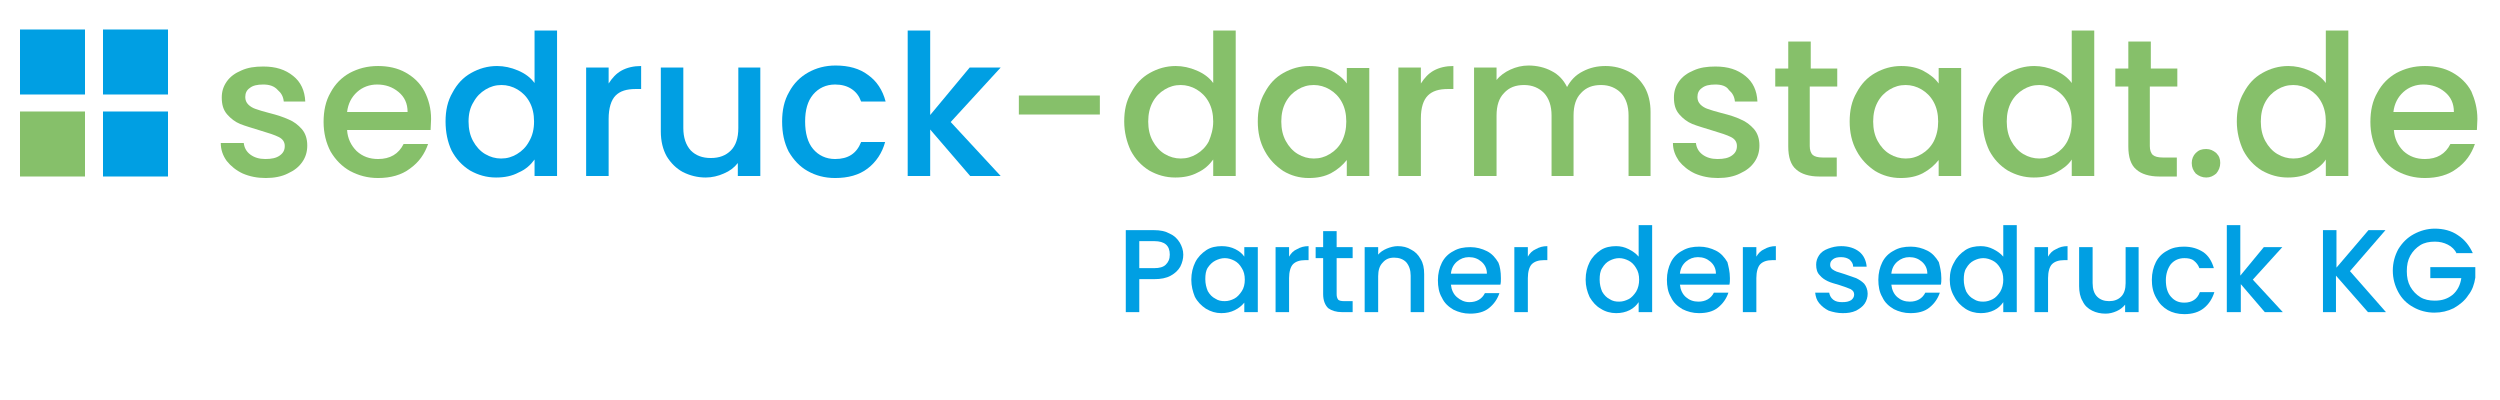 <?xml version="1.0" encoding="utf-8"?>
<!-- Generator: Adobe Illustrator 26.2.1, SVG Export Plug-In . SVG Version: 6.00 Build 0)  -->
<svg version="1.1" id="Ebene_1" xmlns="http://www.w3.org/2000/svg" xmlns:xlink="http://www.w3.org/1999/xlink" x="0px" y="0px"
	 viewBox="0 0 500 80" style="enable-background:new 0 0 500 80;" xml:space="preserve">
<style type="text/css">
	.st0{fill:#009FE3;}
	.st1{fill:#86C06A;}
</style>
<path class="st0" d="M4,5.9h13v13H4V5.9"/>
<path class="st0" d="M20.6,5.9h13v13h-13L20.6,5.9"/>
<path class="st0" d="M20.6,22.3h13v13h-13L20.6,22.3"/>
<path class="st1" d="M4,22.3h13v13H4V22.3"/>
<g>
	<g transform="translate(31.752, 27.903)">
		<g>
			<path class="st1" d="M21.4,7.7c-1.7,0-3.2-0.3-4.6-0.9c-1.3-0.6-2.4-1.5-3.2-2.5c-0.8-1.1-1.2-2.3-1.2-3.6H17
				c0.1,0.9,0.5,1.7,1.3,2.3s1.8,0.9,3,0.9c1.3,0,2.2-0.2,2.9-0.7c0.7-0.5,1-1.1,1-1.9S24.8-0.1,24-0.5c-0.8-0.4-2-0.8-3.7-1.3
				c-1.6-0.5-3-0.9-4-1.3S14.4-4.2,13.7-5c-0.8-0.9-1.1-2-1.1-3.4c0-1.2,0.3-2.2,1-3.2s1.7-1.7,2.9-2.2c1.3-0.6,2.7-0.8,4.4-0.8
				c2.5,0,4.4,0.6,6,1.9c1.5,1.2,2.3,2.9,2.4,5.1H25c-0.1-1-0.5-1.7-1.2-2.3c-0.7-0.8-1.7-1.1-2.9-1.1s-2.1,0.2-2.7,0.7
				c-0.6,0.4-0.9,1-0.9,1.8c0,0.6,0.2,1.1,0.6,1.5s0.9,0.7,1.5,0.9s1.5,0.5,2.7,0.8C23.7-4.9,24.9-4.5,26-4c1,0.4,1.9,1.1,2.6,1.9
				s1.1,1.9,1.1,3.3c0,1.2-0.3,2.3-1,3.3s-1.6,1.7-2.9,2.3C24.6,7.4,23.1,7.7,21.4,7.7z"/>
		</g>
	</g>
</g>
<g>
	<g transform="translate(47.517, 27.903)">
		<g>
			<path class="st1" d="M38.7-4.1c0,0.8-0.1,1.5-0.1,2.2H21.9c0.1,1.7,0.8,3.1,1.9,4.2c1.2,1.1,2.6,1.6,4.3,1.6c2.4,0,4.1-1,5.1-3
				h4.9c-0.7,2-1.8,3.6-3.6,4.9c-1.7,1.3-3.9,1.9-6.4,1.9c-2.1,0-3.9-0.5-5.6-1.4c-1.6-0.9-2.9-2.2-3.9-3.9
				c-0.9-1.7-1.4-3.7-1.4-5.9s0.4-4.2,1.4-5.9c0.9-1.7,2.2-3,3.8-3.9c1.7-0.9,3.5-1.4,5.7-1.4c2,0,3.9,0.4,5.5,1.3
				c1.6,0.9,2.9,2.1,3.8,3.8C38.2-8,38.7-6.2,38.7-4.1z M34-5.5c0-1.7-0.6-3-1.8-4S29.6-11,27.9-11c-1.5,0-2.9,0.5-4,1.5
				s-1.8,2.3-2,4H34z"/>
		</g>
	</g>
</g>
<g>
	<g transform="translate(65.711, 27.903)">
		<g>
			<path class="st0" d="M23.4-3.6c0-2.2,0.4-4.1,1.4-5.8c0.9-1.7,2.1-3,3.7-3.9c1.6-0.9,3.3-1.4,5.2-1.4c1.4,0,2.8,0.3,4.2,0.9
				c1.4,0.6,2.5,1.4,3.3,2.5v-10.5h4.5V7.3h-4.5V4c-0.8,1.1-1.8,2-3.2,2.6c-1.3,0.7-2.8,1-4.5,1c-1.9,0-3.6-0.5-5.2-1.4
				c-1.6-1-2.8-2.3-3.7-4C23.8,0.5,23.4-1.5,23.4-3.6z M41.1-3.6c0-1.5-0.3-2.8-0.9-3.9c-0.6-1.1-1.4-1.9-2.4-2.5
				c-1-0.6-2.1-0.9-3.2-0.9c-1.2,0-2.2,0.3-3.2,0.9c-1,0.6-1.8,1.4-2.4,2.5c-0.7,1.1-1,2.4-1,3.9s0.3,2.8,0.9,3.9s1.4,2,2.4,2.6
				s2.1,0.9,3.2,0.9c1.2,0,2.2-0.3,3.2-0.9s1.8-1.4,2.4-2.5C40.8-0.8,41.1-2.1,41.1-3.6z"/>
		</g>
	</g>
</g>
<g>
	<g transform="translate(85.727, 27.903)">
		<g>
			<path class="st0" d="M36-11.2c0.7-1.1,1.5-2,2.6-2.6c1.1-0.6,2.4-0.9,3.9-0.9v4.6h-1.1c-1.8,0-3.1,0.4-4,1.3
				C36.5-7.9,36-6.3,36-4.1V7.3h-4.5v-21.7H36V-11.2z"/>
		</g>
	</g>
</g>
<g>
	<g transform="translate(97.064, 27.903)">
		<g>
			<path class="st0" d="M55-14.4V7.3h-4.5V4.7c-0.7,0.9-1.6,1.6-2.8,2.1c-1.1,0.5-2.4,0.8-3.6,0.8c-1.7,0-3.2-0.4-4.6-1.1
				c-1.3-0.7-2.4-1.8-3.2-3.1c-0.8-1.4-1.2-3.1-1.2-5v-12.8h4.5v12.1c0,1.9,0.5,3.4,1.5,4.5c1,1,2.3,1.5,4,1.5s3-0.5,4-1.5
				s1.5-2.5,1.5-4.5v-12.1C50.6-14.4,55-14.4,55-14.4z"/>
		</g>
	</g>
</g>
<g>
	<g transform="translate(116.224, 27.903)">
		<g>
			<path class="st0" d="M40.2-3.6c0-2.2,0.4-4.2,1.4-5.9c0.9-1.7,2.2-3,3.8-3.9s3.4-1.4,5.5-1.4c2.6,0,4.8,0.6,6.5,1.9
				c1.7,1.2,2.9,3,3.5,5.3H56c-0.4-1.1-1-1.9-1.9-2.5c-0.9-0.6-2-0.9-3.3-0.9c-1.8,0-3.3,0.7-4.4,2c-1.1,1.3-1.6,3.1-1.6,5.4
				s0.5,4.2,1.6,5.5s2.6,2,4.4,2c2.6,0,4.3-1.1,5.2-3.4h4.8c-0.6,2.2-1.8,4-3.5,5.3s-3.9,1.9-6.5,1.9c-2.1,0-3.9-0.5-5.5-1.4
				s-2.8-2.2-3.8-3.9C40.6,0.6,40.2-1.3,40.2-3.6z"/>
		</g>
	</g>
</g>
<g>
	<g transform="translate(133.938, 27.903)">
		<g>
			<path class="st0" d="M56.2-3.5l10,10.8h-6.1l-8-9.3v9.3h-4.5v-29.1h4.5v16.9l7.9-9.5h6.2L56.2-3.5z"/>
		</g>
	</g>
</g>
<g>
	<g transform="translate(150.271, 27.903)">
		<g>
			<path class="st1" d="M69.7-8.8V-5H53.5v-3.8H69.7z"/>
		</g>
	</g>
</g>
<g>
	<g transform="translate(167.542, 27.903)">
		<g>
			<path class="st1" d="M57.3-3.6c0-2.2,0.4-4.1,1.4-5.8c0.9-1.7,2.1-3,3.7-3.9c1.6-0.9,3.3-1.4,5.2-1.4c1.4,0,2.8,0.3,4.2,0.9
				c1.4,0.6,2.5,1.4,3.3,2.5v-10.5h4.5V7.3h-4.5V4c-0.8,1.1-1.8,2-3.1,2.6c-1.3,0.7-2.8,1-4.5,1c-1.9,0-3.6-0.5-5.2-1.4
				c-1.6-1-2.8-2.3-3.7-4C57.8,0.5,57.3-1.5,57.3-3.6z M75.1-3.6c0-1.5-0.3-2.8-0.9-3.9s-1.4-1.9-2.4-2.5c-1-0.6-2.1-0.9-3.2-0.9
				c-1.2,0-2.2,0.3-3.2,0.9c-1,0.6-1.8,1.4-2.4,2.5c-0.6,1.1-0.9,2.4-0.9,3.9s0.3,2.8,0.9,3.9c0.6,1.1,1.4,2,2.4,2.6
				s2.1,0.9,3.2,0.9c1.2,0,2.2-0.3,3.2-0.9s1.8-1.4,2.4-2.5C74.7-0.8,75.1-2.1,75.1-3.6z"/>
		</g>
	</g>
</g>
<g>
	<g transform="translate(187.558, 27.903)">
		<g>
			<path class="st1" d="M64-3.6c0-2.2,0.4-4.1,1.4-5.8c0.9-1.7,2.1-3,3.7-3.9c1.6-0.9,3.3-1.4,5.2-1.4c1.7,0,3.2,0.3,4.5,1
				s2.3,1.5,3,2.5v-3.1h4.5V7.3h-4.5V4.1C81,5.1,80,6,78.7,6.7c-1.3,0.7-2.8,1-4.5,1c-1.9,0-3.6-0.5-5.1-1.4c-1.5-1-2.8-2.3-3.7-4
				C64.4,0.5,64-1.5,64-3.6z M81.7-3.6c0-1.5-0.3-2.8-0.9-3.9s-1.4-1.9-2.4-2.5c-1-0.6-2.1-0.9-3.2-0.9C74-10.9,73-10.6,72-10
				c-1,0.6-1.8,1.4-2.4,2.5s-0.9,2.4-0.9,3.9s0.3,2.8,0.9,3.9s1.4,2,2.4,2.6s2.1,0.9,3.2,0.9c1.2,0,2.2-0.3,3.2-0.9s1.8-1.4,2.4-2.5
				C81.4-0.8,81.7-2.1,81.7-3.6z"/>
		</g>
	</g>
</g>
<g>
	<g transform="translate(207.575, 27.903)">
		<g>
			<path class="st1" d="M76.6-11.2c0.7-1.1,1.5-2,2.6-2.6c1.1-0.6,2.4-0.9,3.9-0.9v4.6H82c-1.8,0-3.1,0.4-4,1.3
				c-0.9,0.9-1.4,2.4-1.4,4.6V7.3h-4.5v-21.7h4.5V-11.2z"/>
		</g>
	</g>
</g>
<g>
	<g transform="translate(218.911, 27.903)">
		<g>
			<path class="st1" d="M102.2-14.7c1.7,0,3.2,0.4,4.6,1.1c1.4,0.7,2.4,1.8,3.2,3.1c0.8,1.4,1.2,3.1,1.2,5V7.3h-4.4V-4.8
				c0-1.9-0.5-3.4-1.5-4.5c-1-1-2.3-1.6-4-1.6s-3,0.5-4,1.6c-1,1-1.5,2.5-1.5,4.5V7.3h-4.4V-4.8c0-1.9-0.5-3.4-1.5-4.5
				c-1-1-2.3-1.6-4-1.6s-3,0.5-4,1.6c-1,1-1.5,2.5-1.5,4.5V7.3h-4.5v-21.7h4.5v2.5c0.7-0.9,1.7-1.6,2.8-2.1c1.1-0.5,2.3-0.8,3.6-0.8
				c1.7,0,3.3,0.4,4.6,1.1c1.4,0.7,2.4,1.8,3.1,3.2c0.7-1.3,1.7-2.4,3.1-3.1C99.1-14.4,100.6-14.7,102.2-14.7z"/>
		</g>
	</g>
</g>
<g>
	<g transform="translate(249.585, 27.903)">
		<g>
			<path class="st1" d="M94,7.7c-1.7,0-3.2-0.3-4.6-0.9c-1.3-0.6-2.4-1.5-3.2-2.5C85.4,3.1,85,2,85,0.7h4.6c0.1,0.9,0.5,1.7,1.3,2.3
				s1.8,0.9,3,0.9c1.3,0,2.2-0.2,2.9-0.7c0.7-0.5,1-1.1,1-1.9s-0.4-1.4-1.2-1.8c-0.8-0.4-2-0.8-3.7-1.3c-1.6-0.5-3-0.9-4-1.3
				S87-4.2,86.3-5c-0.8-0.9-1.1-2-1.1-3.4c0-1.2,0.3-2.2,1-3.2s1.7-1.7,2.9-2.2c1.3-0.6,2.7-0.8,4.4-0.8c2.5,0,4.4,0.6,6,1.9
				c1.5,1.2,2.3,2.9,2.4,5.1h-4.5c-0.1-1-0.5-1.7-1.2-2.3c-0.5-0.8-1.5-1.1-2.7-1.1s-2.1,0.2-2.7,0.7c-0.6,0.4-0.9,1-0.9,1.8
				c0,0.6,0.2,1.1,0.6,1.5s0.9,0.7,1.5,0.9s1.5,0.5,2.7,0.8c1.6,0.4,2.9,0.8,3.9,1.3c1,0.4,1.9,1.1,2.6,1.9s1.1,1.9,1.1,3.3
				c0,1.2-0.3,2.3-1,3.3s-1.6,1.7-2.9,2.3C97.2,7.4,95.7,7.7,94,7.7z"/>
		</g>
	</g>
</g>
<g>
	<g transform="translate(265.35, 27.903)">
		<g>
			<path class="st1" d="M96.6-10.7v12c0,0.8,0.2,1.4,0.6,1.8c0.4,0.3,1,0.5,2,0.5h2.8v3.8h-3.5c-2,0-3.6-0.5-4.6-1.4
				c-1.1-0.9-1.6-2.5-1.6-4.6v-12h-2.6v-3.6h2.6v-5.4h4.5v5.4h5.3v3.6h-5.5V-10.7z"/>
		</g>
	</g>
</g>
<g>
	<g transform="translate(276.333, 27.903)">
		<g>
			<path class="st1" d="M93.6-3.6c0-2.2,0.4-4.1,1.4-5.8c0.9-1.7,2.1-3,3.7-3.9c1.6-0.9,3.3-1.4,5.2-1.4c1.7,0,3.2,0.3,4.5,1
				s2.3,1.5,3,2.5v-3.1h4.5V7.3h-4.5V4.1c-0.8,1-1.8,1.9-3.1,2.6c-1.3,0.7-2.8,1-4.5,1c-1.9,0-3.6-0.5-5.1-1.4c-1.5-1-2.8-2.3-3.7-4
				C94,0.5,93.6-1.5,93.6-3.6z M111.3-3.6c0-1.5-0.3-2.8-0.9-3.9S109-9.4,108-10c-1-0.6-2.1-0.9-3.2-0.9c-1.2,0-2.2,0.3-3.2,0.9
				c-1,0.6-1.8,1.4-2.4,2.5s-0.9,2.4-0.9,3.9s0.3,2.8,0.9,3.9s1.4,2,2.4,2.6s2.1,0.9,3.2,0.9c1.2,0,2.2-0.3,3.2-0.9s1.8-1.4,2.4-2.5
				C111-0.8,111.3-2.1,111.3-3.6z"/>
		</g>
	</g>
</g>
<g>
	<g transform="translate(296.349, 27.903)">
		<g>
			<path class="st1" d="M100.2-3.6c0-2.2,0.4-4.1,1.4-5.8c0.9-1.7,2.1-3,3.7-3.9c1.6-0.9,3.3-1.4,5.2-1.4c1.4,0,2.8,0.3,4.2,0.9
				c1.4,0.6,2.5,1.4,3.3,2.5v-10.5h4.5V7.3H118V4c-0.7,1.1-1.8,1.9-3.1,2.6c-1.3,0.7-2.8,1-4.5,1c-1.9,0-3.6-0.5-5.2-1.4
				c-1.6-1-2.8-2.3-3.7-4C100.7,0.5,100.2-1.5,100.2-3.6z M118-3.6c0-1.5-0.3-2.8-0.9-3.9s-1.4-1.9-2.4-2.5c-1-0.6-2.1-0.9-3.2-0.9
				c-1.2,0-2.2,0.3-3.2,0.9c-1,0.6-1.8,1.4-2.4,2.5S105-5.1,105-3.6s0.3,2.8,0.9,3.9s1.4,2,2.4,2.6s2.1,0.9,3.2,0.9
				c1.2,0,2.2-0.3,3.2-0.9s1.8-1.4,2.4-2.5C117.7-0.8,118-2.1,118-3.6z"/>
		</g>
	</g>
</g>
<g>
	<g transform="translate(316.365, 27.903)">
		<g>
			<path class="st1" d="M113.6-10.7v12c0,0.8,0.2,1.4,0.6,1.8c0.4,0.3,1,0.5,2,0.5h2.8v3.8h-3.5c-2,0-3.6-0.5-4.6-1.4
				c-1.1-0.9-1.6-2.5-1.6-4.6v-12h-2.6v-3.6h2.6v-5.4h4.5v5.4h5.3v3.6h-5.5V-10.7z"/>
		</g>
	</g>
</g>
<g>
	<g transform="translate(327.348, 27.903)">
		<g>
			<path class="st1" d="M113.9,7.6c-0.8,0-1.5-0.3-2.1-0.8c-0.5-0.6-0.8-1.2-0.8-2.1c0-0.8,0.3-1.5,0.8-2c0.6-0.6,1.2-0.8,2.1-0.8
				c0.8,0,1.4,0.3,2,0.8c0.6,0.6,0.8,1.2,0.8,2s-0.3,1.5-0.8,2.1C115.3,7.3,114.7,7.6,113.9,7.6z"/>
		</g>
	</g>
</g>
<g>
	<g transform="translate(334.463, 27.903)">
		<g>
			<path class="st1" d="M112.9-3.6c0-2.2,0.4-4.1,1.4-5.8c0.9-1.7,2.1-3,3.7-3.9c1.6-0.9,3.3-1.4,5.2-1.4c1.4,0,2.8,0.3,4.2,0.9
				c1.4,0.6,2.5,1.4,3.3,2.5v-10.5h4.5V7.3h-4.5V4c-0.7,1.1-1.8,1.9-3.1,2.6c-1.3,0.7-2.8,1-4.5,1c-1.9,0-3.6-0.5-5.2-1.4
				c-1.6-1-2.8-2.3-3.7-4C113.4,0.5,112.9-1.5,112.9-3.6z M130.7-3.6c0-1.5-0.3-2.8-0.9-3.9c-0.6-1.1-1.4-1.9-2.4-2.5
				c-1-0.6-2.1-0.9-3.2-0.9c-1.2,0-2.2,0.3-3.2,0.9c-1,0.6-1.8,1.4-2.4,2.5s-0.9,2.4-0.9,3.9s0.3,2.8,0.9,3.9s1.4,2,2.4,2.6
				s2.1,0.9,3.2,0.9c1.2,0,2.2-0.3,3.2-0.9c1-0.6,1.8-1.4,2.4-2.5C130.4-0.8,130.7-2.1,130.7-3.6z"/>
		</g>
	</g>
</g>
<g>
	<g transform="translate(354.479, 27.903)">
		<g>
			<path class="st1" d="M141-4.1c0,0.8-0.1,1.5-0.1,2.2h-16.6c0.1,1.7,0.8,3.1,1.9,4.2c1.2,1.1,2.6,1.6,4.3,1.6c2.4,0,4.1-1,5.1-3
				h4.9c-0.7,2-1.8,3.6-3.6,4.9c-1.7,1.3-3.9,1.9-6.4,1.9c-2.1,0-3.9-0.5-5.6-1.4c-1.6-0.9-2.9-2.2-3.9-3.9
				c-0.9-1.7-1.4-3.7-1.4-5.9s0.4-4.2,1.4-5.9c0.9-1.7,2.2-3,3.8-3.9c1.7-0.9,3.5-1.4,5.7-1.4c2,0,3.9,0.4,5.5,1.3
				c1.6,0.9,2.9,2.1,3.8,3.8C140.5-8,141-6.2,141-4.1z M136.3-5.5c0-1.7-0.6-3-1.8-4s-2.6-1.5-4.3-1.5c-1.5,0-2.9,0.5-4,1.5
				s-1.8,2.3-2,4H136.3z"/>
		</g>
	</g>
</g>
<g>
	<g transform="translate(169.057, 47.428)">
		<g>
			<path class="st0" d="M67.6,3.5c0,0.8-0.2,1.6-0.6,2.4c-0.4,0.7-1,1.3-1.9,1.8s-2,0.7-3.3,0.7h-3V15h-2.7V-1.4h5.6
				c1.3,0,2.3,0.2,3.2,0.7c0.9,0.4,1.5,1,2,1.8C67.3,1.8,67.6,2.6,67.6,3.5z M61.8,6.2c1,0,1.8-0.2,2.3-0.7s0.8-1.1,0.8-2
				c0-1.8-1-2.7-3.1-2.7h-3v5.4H61.8z"/>
		</g>
	</g>
</g>
<g>
	<g transform="translate(179.461, 47.428)">
		<g>
			<path class="st0" d="M58.8,8.5c0-1.3,0.3-2.5,0.8-3.5s1.3-1.8,2.2-2.4s2-0.8,3.1-0.8c1,0,1.9,0.2,2.7,0.6
				c0.8,0.4,1.4,0.9,1.8,1.5V2h2.7v13h-2.7v-1.9c-0.5,0.6-1.1,1.1-1.9,1.5s-1.7,0.6-2.7,0.6c-1.1,0-2.1-0.3-3.1-0.9
				c-0.9-0.6-1.7-1.4-2.2-2.4C59.1,10.9,58.8,9.8,58.8,8.5z M69.5,8.5c0-0.9-0.2-1.7-0.6-2.3C68.5,5.5,68,5,67.4,4.7
				s-1.2-0.5-1.9-0.5c-0.7,0-1.3,0.2-1.9,0.5s-1.1,0.8-1.5,1.4s-0.5,1.4-0.5,2.3s0.2,1.7,0.5,2.4c0.4,0.7,0.9,1.2,1.5,1.5
				c0.6,0.4,1.2,0.5,1.9,0.5c0.7,0,1.3-0.2,1.9-0.5s1.1-0.9,1.5-1.5C69.3,10.2,69.5,9.4,69.5,8.5z"/>
		</g>
	</g>
</g>
<g>
	<g transform="translate(191.315, 47.428)">
		<g>
			<path class="st0" d="M66.5,3.9c0.4-0.7,0.9-1.2,1.6-1.5c0.7-0.4,1.4-0.6,2.3-0.6v2.8h-0.7c-1.1,0-1.9,0.3-2.4,0.8
				s-0.8,1.5-0.8,2.8V15h-2.7V2h2.7V3.9z"/>
		</g>
	</g>
</g>
<g>
	<g transform="translate(198.029, 47.428)">
		<g>
			<path class="st0" d="M69.3,4.2v7.2c0,0.5,0.1,0.8,0.3,1.1c0.2,0.2,0.6,0.3,1.2,0.3h1.7V15h-2.1c-1.2,0-2.1-0.3-2.8-0.8
				c-0.6-0.6-1-1.5-1-2.8V4.2h-1.5V2h1.5v-3.2h2.7V2h3.2v2.2H69.3z"/>
		</g>
	</g>
</g>
<g>
	<g transform="translate(204.533, 47.428)">
		<g>
			<path class="st0" d="M75,1.8c1,0,1.9,0.2,2.7,0.7c0.8,0.4,1.4,1,1.9,1.9c0.5,0.8,0.7,1.8,0.7,3V15h-2.7V7.7c0-1.1-0.3-2-0.9-2.7
				c-0.6-0.6-1.4-0.9-2.4-0.9s-1.7,0.3-2.3,1c-0.6,0.6-0.9,1.5-0.9,2.7V15h-2.7V2h2.7v1.5c0.4-0.5,1-0.9,1.7-1.2
				C73.5,2,74.3,1.8,75,1.8z"/>
		</g>
	</g>
</g>
<g>
	<g transform="translate(215.881, 47.428)">
		<g>
			<path class="st0" d="M84.3,8.2c0,0.5,0,0.9-0.1,1.3h-9.9c0.1,1,0.5,1.9,1.2,2.5s1.5,1,2.5,1c1.4,0,2.5-0.6,3.1-1.8H84
				c-0.4,1.2-1.1,2.2-2.1,3s-2.3,1.1-3.8,1.1c-1.2,0-2.3-0.3-3.3-0.8c-1-0.6-1.8-1.3-2.3-2.4c-0.6-1-0.8-2.2-0.8-3.5
				s0.3-2.5,0.8-3.5s1.3-1.8,2.3-2.3c1-0.6,2.1-0.8,3.4-0.8c1.2,0,2.3,0.3,3.3,0.8s1.7,1.3,2.3,2.3C84.1,5.8,84.3,6.9,84.3,8.2z
				 M81.5,7.3c0-1-0.4-1.8-1.1-2.4S78.9,4,77.9,4c-0.9,0-1.7,0.3-2.4,0.9c-0.7,0.6-1.1,1.4-1.2,2.4H81.5z"/>
		</g>
	</g>
</g>
<g>
	<g transform="translate(226.669, 47.428)">
		<g>
			<path class="st0" d="M78.9,3.9c0.4-0.7,0.9-1.2,1.6-1.5c0.7-0.4,1.4-0.6,2.3-0.6v2.8h-0.7c-1.1,0-1.9,0.3-2.4,0.8
				s-0.8,1.5-0.8,2.8V15h-2.7V2h2.7V3.9z"/>
		</g>
	</g>
</g>
<g>
	<g transform="translate(233.383, 47.428)">
	</g>
</g>
<g>
	<g transform="translate(237.929, 47.428)">
		<g>
			<path class="st0" d="M79.2,8.5C79.2,7.1,79.5,6,80,5s1.3-1.8,2.2-2.4c0.9-0.6,2-0.8,3.1-0.8c0.9,0,1.7,0.2,2.5,0.6s1.5,0.9,2,1.5
				v-6.3h2.7V15h-2.7v-2c-0.4,0.6-1,1.2-1.8,1.6c-0.8,0.4-1.7,0.6-2.7,0.6c-1.1,0-2.2-0.3-3.1-0.9C81.3,13.8,80.6,13,80,12
				C79.5,10.9,79.2,9.8,79.2,8.5z M89.9,8.5c0-0.9-0.2-1.7-0.6-2.3c-0.4-0.7-0.9-1.2-1.5-1.5s-1.2-0.5-1.9-0.5
				c-0.7,0-1.3,0.2-1.9,0.5s-1.1,0.8-1.5,1.5C82.1,6.8,82,7.6,82,8.5s0.2,1.7,0.5,2.4c0.4,0.7,0.9,1.2,1.5,1.5
				c0.6,0.4,1.2,0.5,1.9,0.5c0.7,0,1.3-0.2,1.9-0.5s1.1-0.9,1.5-1.5C89.7,10.2,89.9,9.4,89.9,8.5z"/>
		</g>
	</g>
</g>
<g>
	<g transform="translate(249.783, 47.428)">
		<g>
			<path class="st0" d="M96.2,8.2c0,0.5,0,0.9-0.1,1.3h-9.9c0.1,1,0.5,1.9,1.2,2.5s1.5,0.9,2.5,0.9c1.4,0,2.5-0.6,3.1-1.8h2.9
				c-0.4,1.2-1.1,2.2-2.1,3s-2.3,1.1-3.8,1.1c-1.2,0-2.3-0.3-3.3-0.8c-1-0.6-1.8-1.3-2.3-2.4c-0.6-1-0.8-2.2-0.8-3.5S83.9,6,84.4,5
				s1.3-1.8,2.3-2.3c1-0.6,2.1-0.8,3.4-0.8c1.2,0,2.3,0.3,3.3,0.8S95.1,4,95.7,5C95.9,5.8,96.2,6.9,96.2,8.2z M93.4,7.3
				c0-1-0.4-1.8-1.1-2.4S90.8,4,89.8,4c-0.9,0-1.7,0.3-2.4,0.9c-0.7,0.6-1.1,1.4-1.2,2.4H93.4z"/>
		</g>
	</g>
</g>
<g>
	<g transform="translate(260.571, 47.428)">
		<g>
			<path class="st0" d="M90.7,3.9c0.4-0.7,0.9-1.2,1.6-1.5C93,2,93.7,1.8,94.6,1.8v2.8h-0.7c-1.1,0-1.9,0.3-2.4,0.8
				s-0.8,1.5-0.8,2.8V15H88V2h2.7V3.9z"/>
		</g>
	</g>
</g>
<g>
	<g transform="translate(267.285, 47.428)">
	</g>
</g>
<g>
	<g transform="translate(271.831, 47.428)">
		<g>
			<path class="st0" d="M96.7,15.2c-1,0-1.9-0.2-2.8-0.5c-0.8-0.4-1.4-0.9-1.9-1.5s-0.7-1.3-0.8-2.1H94c0.1,0.5,0.3,1,0.8,1.4
				s1.1,0.5,1.8,0.5c0.8,0,1.3-0.1,1.8-0.4c0.4-0.3,0.6-0.7,0.6-1.1c0-0.5-0.2-0.8-0.7-1.1c-0.5-0.2-1.2-0.5-2.2-0.8
				s-1.8-0.5-2.4-0.8s-1.1-0.6-1.6-1.2c-0.5-0.5-0.7-1.2-0.7-2.1c0-0.7,0.2-1.3,0.6-1.9s1-1,1.8-1.3s1.6-0.5,2.6-0.5
				c1.5,0,2.7,0.4,3.6,1.1s1.4,1.8,1.5,3h-2.7c0-0.6-0.3-1-0.7-1.4c-0.4-0.3-1-0.5-1.7-0.5s-1.2,0.1-1.6,0.4S94.2,5,94.2,5.5
				c0,0.4,0.1,0.6,0.4,0.9c0.3,0.2,0.6,0.4,0.9,0.5c0.4,0.1,0.9,0.3,1.6,0.5C98,7.7,98.8,8,99.4,8.2c0.6,0.3,1.1,0.6,1.6,1.1
				c0.4,0.5,0.7,1.2,0.7,2c0,0.7-0.2,1.4-0.6,2s-1,1-1.7,1.4C98.5,15.1,97.7,15.2,96.7,15.2z"/>
		</g>
	</g>
</g>
<g>
	<g transform="translate(281.167, 47.428)">
		<g>
			<path class="st0" d="M107.1,8.2c0,0.5,0,0.9-0.1,1.3h-9.9c0.1,1,0.5,1.9,1.2,2.5s1.5,0.9,2.5,0.9c1.4,0,2.5-0.6,3.1-1.8h2.9
				c-0.4,1.2-1.1,2.2-2.1,3s-2.3,1.1-3.8,1.1c-1.2,0-2.3-0.3-3.3-0.8c-1-0.6-1.8-1.3-2.3-2.4c-0.6-1-0.8-2.2-0.8-3.5S94.8,6,95.3,5
				s1.3-1.8,2.3-2.3c1-0.6,2.1-0.8,3.4-0.8c1.2,0,2.3,0.3,3.3,0.8S106,4,106.6,5C106.8,5.8,107.1,6.9,107.1,8.2z M104.3,7.3
				c0-1-0.4-1.8-1.1-2.4S101.7,4,100.7,4c-0.9,0-1.7,0.3-2.4,0.9c-0.7,0.6-1.1,1.4-1.2,2.4H104.3z"/>
		</g>
	</g>
</g>
<g>
	<g transform="translate(291.955, 47.428)">
		<g>
			<path class="st0" d="M98,8.5C98,7.1,98.3,6,98.9,5c0.5-1,1.3-1.8,2.2-2.4c0.9-0.6,2-0.8,3.1-0.8c0.9,0,1.7,0.2,2.5,0.6
				s1.5,0.9,2,1.5v-6.3h2.7V15h-2.7v-2c-0.4,0.6-1,1.2-1.8,1.6c-0.8,0.4-1.7,0.6-2.7,0.6c-1.1,0-2.2-0.3-3.1-0.9
				c-0.9-0.6-1.7-1.4-2.2-2.4C98.3,10.9,98,9.8,98,8.5z M108.7,8.5c0-0.9-0.2-1.7-0.6-2.3c-0.4-0.7-0.9-1.2-1.5-1.5
				s-1.2-0.5-1.9-0.5c-0.7,0-1.3,0.2-1.9,0.5s-1.1,0.8-1.5,1.5c-0.4,0.6-0.5,1.4-0.5,2.3c0,0.9,0.2,1.7,0.5,2.4
				c0.4,0.7,0.9,1.2,1.5,1.5c0.6,0.4,1.2,0.5,1.9,0.5c0.7,0,1.3-0.2,1.9-0.5s1.1-0.9,1.5-1.5C108.5,10.2,108.7,9.4,108.7,8.5z"/>
		</g>
	</g>
</g>
<g>
	<g transform="translate(303.81, 47.428)">
		<g>
			<path class="st0" d="M105.8,3.9c0.4-0.7,0.9-1.2,1.6-1.5c0.7-0.4,1.4-0.6,2.3-0.6v2.8H109c-1.1,0-1.9,0.3-2.4,0.8
				s-0.8,1.5-0.8,2.8V15h-2.7V2h2.7C105.8,2,105.8,3.9,105.8,3.9z"/>
		</g>
	</g>
</g>
<g>
	<g transform="translate(310.524, 47.428)">
		<g>
			<path class="st0" d="M117.2,2v13h-2.7v-1.5c-0.4,0.5-1,1-1.7,1.3s-1.4,0.5-2.2,0.5c-1,0-1.9-0.2-2.7-0.6c-0.8-0.4-1.5-1-1.9-1.9
				c-0.5-0.8-0.7-1.9-0.7-3V2h2.7v7.2c0,1.2,0.3,2.1,0.9,2.7s1.4,0.9,2.4,0.9s1.8-0.3,2.4-0.9c0.6-0.6,0.9-1.5,0.9-2.7V2H117.2z"/>
		</g>
	</g>
</g>
<g>
	<g transform="translate(321.871, 47.428)">
		<g>
			<path class="st0" d="M108.5,8.5c0-1.3,0.3-2.5,0.8-3.5s1.3-1.8,2.3-2.3c1-0.6,2.1-0.8,3.3-0.8c1.6,0,2.8,0.4,3.9,1.1
				c1,0.7,1.7,1.8,2.1,3.2H118c-0.2-0.6-0.6-1.1-1.1-1.5s-1.2-0.5-1.9-0.5c-1.1,0-2,0.4-2.7,1.2c-0.6,0.8-1,1.9-1,3.2
				c0,1.4,0.3,2.5,1,3.3s1.5,1.2,2.7,1.2c1.5,0,2.6-0.7,3.1-2.1h2.9c-0.4,1.3-1.1,2.4-2.1,3.2s-2.3,1.2-3.9,1.2
				c-1.3,0-2.4-0.3-3.3-0.8c-1-0.6-1.7-1.3-2.3-2.4C108.7,11,108.5,9.8,108.5,8.5z"/>
		</g>
	</g>
</g>
<g>
	<g transform="translate(332.362, 47.428)">
		<g>
			<path class="st0" d="M118.2,8.5l6,6.5h-3.6l-4.8-5.6V15H113V-2.4h2.7V7.7l4.7-5.7h3.7L118.2,8.5z"/>
		</g>
	</g>
</g>
<g>
	<g transform="translate(342.048, 47.428)">
	</g>
</g>
<g>
	<g transform="translate(346.594, 47.428)">
		<g>
			<path class="st0" d="M127,15l-6.4-7.3V15H118V-1.4h2.7v7.5l6.4-7.5h3.4l-7.1,8.2l7.2,8.2H127z"/>
		</g>
	</g>
</g>
<g>
	<g transform="translate(357.662, 47.428)">
		<g>
			<path class="st0" d="M133.7,3.3c-0.4-0.8-1-1.4-1.8-1.8s-1.6-0.6-2.6-0.6c-1.1,0-2.1,0.2-2.9,0.7s-1.5,1.2-2,2.1
				s-0.7,1.9-0.7,3.1s0.2,2.2,0.7,3.1s1.2,1.6,2,2.1s1.8,0.7,2.9,0.7c1.5,0,2.6-0.4,3.6-1.2c0.9-0.8,1.5-1.9,1.7-3.3h-6.2V6h9v2.1
				c-0.2,1.3-0.6,2.5-1.4,3.5c-0.7,1.1-1.7,1.9-2.9,2.6c-1.2,0.6-2.5,0.9-3.9,0.9c-1.5,0-3-0.4-4.2-1.1c-1.3-0.7-2.3-1.7-3-3
				s-1.1-2.7-1.1-4.3s0.4-3,1.1-4.3c0.8-1.3,1.8-2.3,3.1-3c1.3-0.7,2.7-1.1,4.2-1.1c1.7,0,3.3,0.4,4.6,1.3c1.4,0.9,2.3,2.1,3,3.6
				h-3.2V3.3z"/>
		</g>
	</g>
</g>
</svg>
